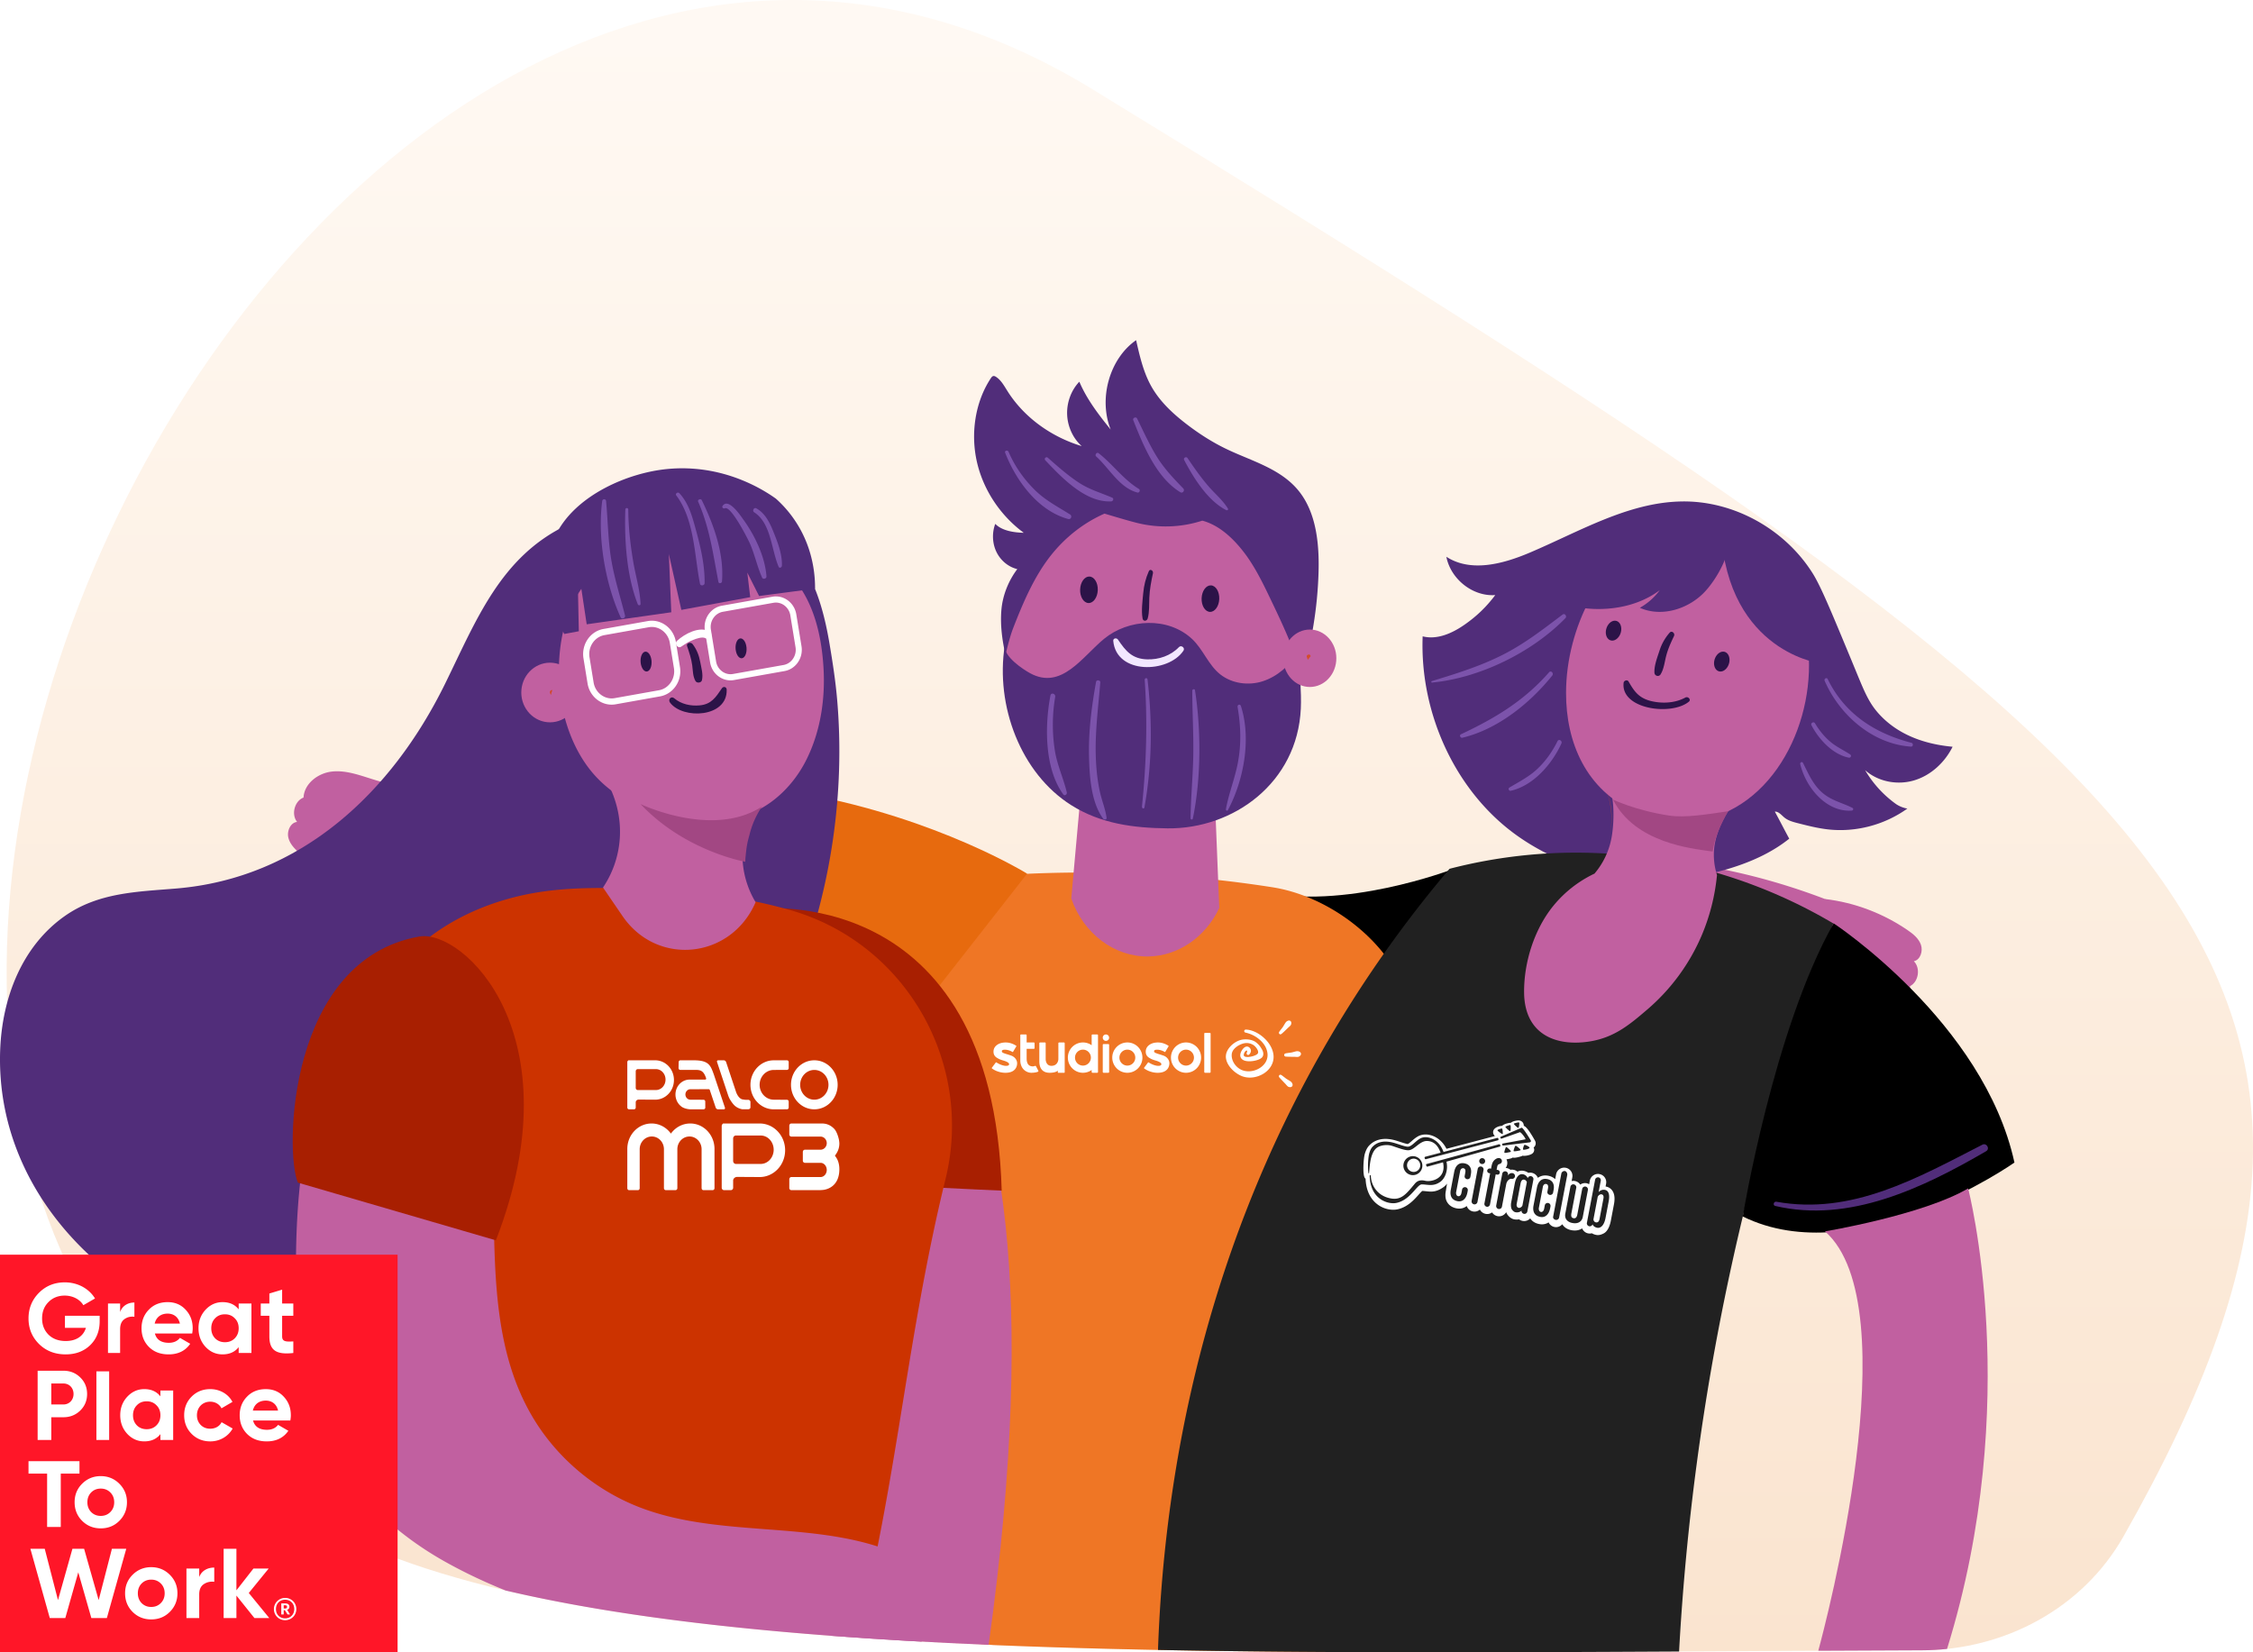 <svg width="510" height="374" fill="none" xmlns="http://www.w3.org/2000/svg"><path d="M86.962 351.639C-108.93 274.404 69.347-88.77 247.36 20.242 495.012 171.901 553.871 218.72 480.696 347.753c-9.24 16.293-26.929 25.729-45.66 25.795-150.936.534-282.24 4.047-348.074-21.909Z" fill="url(#a)"/><path fill-rule="evenodd" clip-rule="evenodd" d="M97.854 179.475a91.472 91.472 0 0 1-13.756-3.172c-2.945-.924-5.962-2.01-9.028-1.652-3.067.358-6.198 2.691-6.36 5.88-2.03.759-2.837 3.809-1.458 5.511-1.48.149-2.329 2.032-1.986 3.528.346 1.494 1.492 2.627 2.633 3.604 5.136 4.399 11.298 7.508 17.821 8.995l12.134-22.694ZM249 239.145s74.191-70.224 164.5-35.505l-10.898 26.616S298.831 232.612 282.168 263L249 239.145Z" fill="#C160A0"/><path fill-rule="evenodd" clip-rule="evenodd" d="M403.499 227.353c4.704.203 9.394.768 14.016 1.694 3.026.606 6.142 1.366 9.152.684 3.012-.681 5.878-3.334 5.699-6.522 1.94-.97 2.418-4.088.866-5.634 1.456-.306 2.1-2.268 1.6-3.719-.503-1.449-1.762-2.454-3.001-3.305-5.573-3.828-12.031-6.266-18.675-7.051l-9.657 23.853Z" fill="#C160A0"/><path fill-rule="evenodd" clip-rule="evenodd" d="M328.749 196.77s-24.983 9.555-43.471 4.904c0 0 5.042 28.061-7.778 44.913 0 0 25.25 10.134 55.032 1.292L351 193.5l-22.251 3.27Z" fill="#000"/><path fill-rule="evenodd" clip-rule="evenodd" d="M287.009 245.752c3.394-6.339 4.989-13.549 6.566-20.476 1.587-6.965 2.602-14.124 1.393-21.221-.146-.858-1.695-.668-1.586.207 1.698 13.61-2.287 28.425-7.348 41.092-.219.547.7.914.975.398Z" fill="#DDA42E"/><path fill-rule="evenodd" clip-rule="evenodd" d="M270.927 246.5s-92.201-36.427-129.517-67.853c0 0-4.693-2.176-.979-5.747 0 0-2.311-5.721 4.216-6.146 0 0-1.34-4.146 4.743-3.724 0 0 94.235 53.317 129.445 46.384 0 0 2.001 25.307-7.908 37.086Z" fill="#C160A0"/><path fill-rule="evenodd" clip-rule="evenodd" d="M317.157 373.992c-32.812-.059-63.779-.454-92.27-1.632-20.37-1.603-40.773-3.591-61.387-6.11 11.091-19.837 24.162-48.558 31.944-88.263a311.191 311.191 0 0 0 5.603-48.795c.601-16.855 12.996-30.39 28.592-31.26a277.993 277.993 0 0 1 58.355 2.894c16.515 2.575 34.225 18.512 31.778 36.337-1.629 11.854-6.953 105.994-2.615 136.829Z" fill="#EF7625"/><path fill-rule="evenodd" clip-rule="evenodd" d="M242.499 203.364c2.744 7.987 9.803 13.256 17.457 13.134 6.733-.106 12.932-4.366 16.043-10.982-.23-6.268-.628-15.209-.858-21.476 0 0-21.622 4.85-30.628-3.04l-2.014 22.364Z" fill="#C160A0"/><path fill-rule="evenodd" clip-rule="evenodd" d="M290.772 133.485c-5.366-14.487-19.552-23.862-33.459-23.474-6.798.191-13.365 2.862-18.532 7.869-6.09 5.898-9.292 14.524-10.643 23.216-1.55 9.972-.446 20.347 5.183 28.537 8.434 12.269 25.125 17.39 38.21 12.574 15.518-5.712 24.386-22.806 21.391-40.615a44.794 44.794 0 0 0-2.15-8.107Z" fill="#C160A0"/><path fill-rule="evenodd" clip-rule="evenodd" d="M294.023 147.485c-2.003 3.084-4.842 5.649-8.215 6.728-3.123 1-6.879.569-9.594-1.575-2.685-2.122-3.883-5.688-6.377-8.011-5.445-5.067-14.358-4.596-19.932-.012-4.91 4.039-9.6 11.619-16.681 7.79-1.678-.91-6.17-3.874-5.772-6.382-2.175 13.727 3.612 29.01 15.021 36.216 6.709 4.237 14.171 5.179 21.826 5.259 14.97.16 29.386-10.355 30.162-27.099.092-1.956.003-3.901-.084-5.854-.096-2.12-.812-4.834-.41-6.935l.056-.125Z" fill="#512D7A"/><path fill-rule="evenodd" clip-rule="evenodd" d="M272.003 135.42c-.063 1.656.782 3.035 1.884 3.079 1.103.044 2.048-1.264 2.109-2.919.063-1.656-.78-3.035-1.883-3.079-1.103-.044-2.047 1.262-2.11 2.919ZM244.504 133.42c-.063 1.656.781 3.035 1.884 3.079 1.103.044 2.047-1.262 2.109-2.919.063-1.657-.781-3.035-1.884-3.079-1.102-.044-2.047 1.262-2.109 2.919ZM259.172 140.5c-.242 0-.473-.16-.534-.516-.313-1.794-.017-3.88.147-5.701.162-1.788.56-3.389 1.264-4.978.094-.214.249-.305.406-.305.305 0 .622.343.529.778-.394 1.854-.737 3.594-.817 5.515-.065 1.54.044 3.221-.366 4.691-.092.328-.367.516-.629.516Z" fill="#2C1348"/><path fill-rule="evenodd" clip-rule="evenodd" d="M266.881 146.466c-1.868 1.961-4.565 2.859-7.196 2.782-3.371-.099-4.833-1.833-6.619-4.48-.292-.433-1.122-.348-1.063.302.703 7.668 12.471 7.337 15.888 2.214.427-.638-.505-1.349-1.01-.818Z" fill="#F2E7FF"/><path fill-rule="evenodd" clip-rule="evenodd" d="M241.001 180a.364.364 0 0 1-.298-.164c-4.27-5.834-4.238-15.491-2.925-22.398.059-.307.26-.438.475-.438.327 0 .681.302.604.759a37.622 37.622 0 0 0-.086 12.046c.521 3.363 1.934 6.286 2.715 9.538.078.328-.206.657-.485.657ZM250.118 185.5a.488.488 0 0 1-.39-.174c-2.778-3.741-3.109-9.7-3.213-14.181-.13-5.631.594-11.271 1.597-16.813.041-.228.239-.332.445-.332.261 0 .533.167.51.456-.429 5.358-1.145 10.708-1.034 16.091.06 2.923.322 5.862.956 8.725.438 1.98 1.234 3.852 1.507 5.856.035.252-.166.372-.378.372ZM258.818 183c-.166 0-.343-.195-.315-.479.974-9.496 1.289-19.046.616-28.601-.019-.269.164-.42.341-.42.14 0 .275.096.301.306 1.127 9.659 1.019 19.386-.7 28.919-.035.193-.136.275-.243.275ZM269.77 185.5c-.136 0-.274-.112-.271-.309.063-4.788.545-9.587.619-14.39.074-4.818-.224-9.614-.231-14.426-.001-.236.174-.375.34-.375.13 0 .253.086.283.275 1.409 9.078 1.373 20.014-.494 29-.033.155-.138.225-.246.225ZM277.757 183.5c-.144 0-.287-.153-.251-.356.642-3.557 2.023-6.906 2.698-10.475.814-4.304.67-8.331-.054-12.623-.056-.336.16-.546.382-.546.148 0 .298.095.368.311 2.405 7.483.617 16.872-2.941 23.55-.051.098-.127.139-.202.139Z" fill="#7C53AB"/><path fill-rule="evenodd" clip-rule="evenodd" d="M294.661 153a90.517 90.517 0 0 0 3.807-23.284c.204-6.547-.482-13.62-4.467-18.575-4.091-5.084-10.628-6.75-16.338-9.486-3.29-1.576-6.398-3.578-9.318-5.845-3.041-2.361-5.939-5.083-7.839-8.562-1.711-3.131-2.531-6.718-3.331-10.248-5.993 4.15-8.563 13.185-5.756 20.233-2.678-3.308-5.405-6.84-7.094-10.832-1.833 1.907-2.864 4.674-2.763 7.416.099 2.74 1.331 5.412 3.298 7.159-6.68-2.012-12.983-6.344-16.855-12.531-.727-1.16-1.423-2.417-2.537-3.14-.188-.12-.402-.227-.617-.185-.255.05-.432.291-.581.518-3.576 5.434-4.608 12.614-3.095 19.07 1.513 6.454 5.457 12.134 10.568 15.889-2.143-.051-4.901-.424-6.451-2.017-.775 2.029-.672 4.426.275 6.368.946 1.944 2.719 3.399 4.711 3.869-1.989 2.621-3.331 5.943-3.604 9.315-.274 3.372.179 6.77.925 10.06.555-2.122 1.013-4.144 1.805-6.175 2.248-5.765 4.715-11.535 8.478-16.297 3.267-4.134 7.467-7.408 12.136-9.46 2.408.703 4.728 1.423 7.154 2.05a26.891 26.891 0 0 0 14.989-.46c3.738.991 6.865 3.871 9.332 7.051 2.468 3.178 4.274 6.877 6.038 10.559 2.67 5.566 5.504 11.526 7.13 17.54Z" fill="#512D7A"/><path fill-rule="evenodd" clip-rule="evenodd" d="M241.957 117.5a.61.61 0 0 1-.169-.024c-6.934-1.909-11.861-8.815-14.259-15.012-.111-.285.119-.464.363-.464.162 0 .33.078.407.258 1.397 3.252 3.449 6.193 6.002 8.699 2.368 2.326 5.151 3.746 7.93 5.497.491.309.256 1.046-.274 1.046ZM251.079 113.5c-5.65-.001-10.868-5.525-14.458-9.311-.282-.299-.017-.689.298-.689.09 0 .186.034.274.109 2.302 2.029 4.608 4.079 7.186 5.743 2.35 1.515 4.889 2.21 7.401 3.307.43.188.166.806-.221.826-.161.011-.32.015-.48.015ZM257.571 111.5a.443.443 0 0 1-.113-.014c-4.064-1.079-6.321-5.46-9.322-8.162-.32-.289-.017-.824.33-.824.074 0 .151.024.222.082 3.222 2.52 5.586 5.927 9.103 8.082.394.24.183.836-.22.836ZM267.458 111.5a.51.51 0 0 1-.264-.077c-5.435-3.314-8.402-10.577-10.663-16.317-.135-.342.184-.606.484-.606a.41.41 0 0 1 .382.23c1.376 2.785 2.652 5.623 4.247 8.286 1.741 2.901 3.884 5.146 6.201 7.539.358.369.036.946-.387.945ZM277.722 115.5a.294.294 0 0 1-.133-.031c-4.24-2.128-7.511-7.472-9.537-11.349-.172-.329.113-.62.411-.62.132 0 .269.06.365.203 1.503 2.214 3.018 4.396 4.794 6.435 1.447 1.659 3.207 3.124 4.342 4.986.11.182-.05.376-.242.376Z" fill="#7C53AB"/><path fill-rule="evenodd" clip-rule="evenodd" d="M302.473 149.623c-.316 3.572-3.248 6.19-6.547 5.847-3.298-.345-5.714-3.521-5.397-7.093.317-3.573 3.249-6.19 6.549-5.847 3.297.345 5.714 3.521 5.395 7.093Z" fill="#C160A0"/><path fill-rule="evenodd" clip-rule="evenodd" d="M296.044 149.35a14.193 14.193 0 0 0-.223-.639c-.117-.312.189-.561.468-.561.141 0 .276.064.343.219l.071.163c-.23.261-.45.531-.659.818Z" fill="#D34D2B"/><path fill-rule="evenodd" clip-rule="evenodd" d="M232.499 197.75s-80.319-49.841-159.992 5.421l7.69 25.993s101.296-21.894 124.48 4.139l27.822-35.553Z" fill="#E76A0E"/><path fill-rule="evenodd" clip-rule="evenodd" d="M78 226.533a93.982 93.982 0 0 0-13.92 3.22c-2.98.931-6.035 2.026-9.135 1.682-3.1-.342-6.259-2.65-6.411-5.823-2.052-.744-2.859-3.779-1.458-5.479-1.496-.141-2.35-2.013-1.996-3.502.353-1.489 1.516-2.622 2.672-3.599A42.901 42.901 0 0 1 65.802 204L78 226.533Z" fill="#F2B192"/><path fill-rule="evenodd" clip-rule="evenodd" d="M169.077 117.728c-12.808-5.434-28.137-4.8-40.611 1.066-15.137 7.118-20.644 21.587-27.725 35.995-12.226 24.876-32.84 43.997-60.857 46.327-8.865.738-17.643.898-25.23 6.238-9.73 6.851-14.2 18.598-14.618 30.403-1.228 34.715 28.826 60.988 60.302 65.804 12.651 1.934 25.947.767 38.294-2.468 36.64-9.603 64.423-40.09 79.519-74.68.843-1.93 1.647-3.879 2.405-5.848 7.578-19.648 10.762-41.115 8.945-62.182-.364-4.229-1.008-8.404-1.711-12.584-1.43-8.521-4-17.532-10.672-23.317a23.21 23.21 0 0 0-3.94-2.753 43.132 43.132 0 0 0-4.101-2.001Z" fill="#512D7A"/><path fill-rule="evenodd" clip-rule="evenodd" d="M145.862 123.118c-4.449 1.405-8.552 3.77-11.868 7.254a25.056 25.056 0 0 0-2.084 2.487c-4.133 5.637-5.459 12.827-5.409 19.715l.001.238a38.82 38.82 0 0 0 1.954 11.685c1.292 3.906 3.228 7.625 5.925 10.714 4.011 4.592 9.568 7.624 15.395 9.321 6.264 1.824 13.2 2.129 19.4-.12 5.905-2.141 10.624-6.92 13.402-12.524 3.186-6.424 4.272-13.759 3.826-20.884-.432-6.904-2.035-14.134-6.438-19.615-5.025-6.253-12.065-9.11-19.849-9.75-4.781-.392-9.665.028-14.255 1.479Z" fill="#C160A0"/><path fill-rule="evenodd" clip-rule="evenodd" d="M147.483 149.577c.111 1.239-.352 2.32-1.032 2.416-.682.095-1.324-.832-1.435-2.071-.111-1.239.352-2.321 1.033-2.415.681-.096 1.324.831 1.434 2.07ZM168.984 146.577c.111 1.239-.351 2.321-1.033 2.416-.681.096-1.323-.831-1.434-2.071-.11-1.239.351-2.321 1.033-2.415.681-.096 1.323.831 1.434 2.07ZM158.108 154.5c-.271 0-.539-.113-.676-.351-.613-1.069-.575-2.351-.735-3.536-.211-1.542-.667-2.884-1.163-4.359-.154-.462.237-.754.644-.754.222 0 .447.086.593.276.964 1.255 1.465 2.586 1.742 4.091.239 1.298.695 2.813.379 4.107-.083.341-.436.526-.784.526ZM151.675 159.039c2.892 3.853 13.024 3.404 12.821-2.937-.02-.653-.75-.802-1.079-.314-1.425 2.101-2.409 3.623-5.018 3.874-2.024.195-4.189-.253-5.798-1.619-.662-.562-1.462.283-.926.996Z" fill="#2C1348"/><path fill-rule="evenodd" clip-rule="evenodd" d="m149.291 156.934-.119-.697-10.035 1.79a3.952 3.952 0 0 1-.688.061c-1.958.001-3.733-1.495-4.076-3.612l-.928-5.699a4.534 4.534 0 0 1-.059-.729c-.002-2.083 1.447-3.936 3.441-4.287l10.036-1.788c.231-.041.461-.06.688-.06 1.958-.003 3.732 1.492 4.076 3.61l.927 5.7c.04.246.059.489.059.731 0 2.081-1.448 3.933-3.441 4.283l.238 1.392c2.698-.486 4.588-2.933 4.59-5.675 0-.318-.027-.64-.079-.962l-.926-5.7c-.456-2.79-2.791-4.79-5.444-4.792-.306 0-.616.027-.928.082l-10.035 1.788c-2.696.487-4.587 2.934-4.588 5.678 0 .317.025.637.077.959l.927 5.701c.458 2.791 2.791 4.789 5.445 4.792.306 0 .615-.027.926-.082l10.035-1.789-.119-.695ZM177.486 151.208l-.117-.687-11.452 2.036c-.187.034-.37.049-.553.049-1.567.003-2.993-1.195-3.269-2.891l-1.177-7.218a3.663 3.663 0 0 1-.047-.586c-.001-1.67 1.164-3.153 2.76-3.432l11.453-2.036c.185-.034.369-.049.551-.049 1.568-.003 2.994 1.195 3.268 2.891l1.178 7.218c.033.197.048.393.048.586.001 1.67-1.164 3.153-2.76 3.432l.235 1.373c2.292-.413 3.894-2.484 3.896-4.805 0-.269-.022-.541-.066-.813l-1.178-7.218c-.387-2.363-2.366-4.057-4.621-4.058-.26 0-.523.022-.788.07l-11.452 2.036c-2.291.413-3.895 2.484-3.895 4.805 0 .269.02.541.066.813l1.177 7.219c.387 2.362 2.367 4.054 4.621 4.057.261 0 .524-.022.789-.07l11.451-2.036-.118-.686Z" fill="#fff"/><path fill-rule="evenodd" clip-rule="evenodd" d="M154.179 146.38c.878-.593 1.713-1.165 2.703-1.535.756-.283 2.078-.796 2.845-.375.963.526 1.813-1.03.848-1.559-2.253-1.236-5.621.56-7.337 2.159-.666.622.199 1.811.941 1.31Z" fill="#fff"/><path fill-rule="evenodd" clip-rule="evenodd" d="M126.253 120.229a16.985 16.985 0 0 0-1.797 4.75c-1.298 6.107.296 13.164 3.279 18.521l3.29-.615-.324-15.544 2.107 13.972 19.145-2.724-.547-13.167 2.828 12.63 15.589-2.881-.66-5.555 2.666 5.294 12.671-1.674c.014-2.707-.331-8.091-3.477-13.671a26.332 26.332 0 0 0-5.386-6.693c-2.477-1.771-11.774-7.967-24.654-6.703-8.669.848-20.044 5.645-24.73 14.06Z" fill="#512D7A"/><path fill-rule="evenodd" clip-rule="evenodd" d="M140.901 140a.44.44 0 0 1-.413-.273c-3.475-7.622-5.258-17.985-4.17-26.309a.454.454 0 0 1 .45-.418c.202 0 .4.138.428.418.434 4.591.433 9.115 1.245 13.686.738 4.152 2.011 8.13 3.043 12.208.097.378-.256.688-.583.688ZM144.711 137a.361.361 0 0 1-.336-.222c-2.539-6.401-3.065-14.622-2.822-21.453.007-.217.173-.325.339-.325.164 0 .326.108.327.325.029 4.015.47 7.982 1.146 11.939.534 3.127 1.506 6.256 1.634 9.429.008.208-.133.307-.288.307ZM158.925 132.5c-.215 0-.417-.111-.468-.359-1.281-6.374-1.233-14.521-5.384-20.013-.22-.292.098-.628.41-.628.103 0 .204.036.286.122 2.159 2.306 2.944 5.364 3.75 8.287 1.075 3.898 2.045 8.052 1.978 12.099-.005.309-.297.492-.572.492ZM162.972 132c-.159 0-.308-.085-.346-.284-1.217-6.302-1.965-12.2-4.595-18.175-.131-.301.18-.541.468-.541.146 0 .284.061.356.208 2.745 5.614 5.078 12.126 4.577 18.405-.017.236-.248.387-.46.387ZM172.93 131a.432.432 0 0 1-.414-.254c-1.146-2.55-1.675-5.312-2.835-7.873-.459-1.017-3.942-7.864-5.413-7.864a.407.407 0 0 0-.173.037.424.424 0 0 1-.174.036c-.281 0-.547-.27-.358-.554.246-.374.543-.528.869-.528 1.42 0 3.372 2.965 3.876 3.663 2.56 3.536 4.916 8.471 5.191 12.824.02.305-.285.513-.569.513ZM176.555 128.5c-.121 0-.237-.066-.305-.225-1.691-4.005-1.705-9.841-5.521-12.309-.449-.29-.173-.966.25-.966.07 0 .144.018.219.06 1.902 1.054 2.929 2.987 3.794 5.107.968 2.374 2.113 5.227 1.999 7.882-.011.257-.23.451-.436.451Z" fill="#7C53AB"/><path fill-rule="evenodd" clip-rule="evenodd" d="M130.97 157.397c-.344 3.711-3.519 6.428-7.093 6.072-3.573-.358-6.19-3.657-5.847-7.366.346-3.711 3.521-6.429 7.094-6.071 3.573.357 6.19 3.655 5.846 7.365Z" fill="#C160A0"/><path fill-rule="evenodd" clip-rule="evenodd" d="M124.726 157.307a6.95 6.95 0 0 1-.204-.392c-.168-.349.108-.721.423-.721a.41.41 0 0 1 .085.009c-.117.36-.22.727-.304 1.104Z" fill="#D1482B"/><path fill-rule="evenodd" clip-rule="evenodd" d="M223.794 372.314c-12.407-.523-24.34-1.196-35.747-2.057 4.035-18.018 30.851-143.642-1.547-161.257 0 0 60.222-1.081 37.294 163.314Z" fill="#C160A0"/><path fill-rule="evenodd" clip-rule="evenodd" d="M170.999 205.75s53.75-7 55.75 63.75c0 0-33.636-1.451-39.193-2.313 0 0 18.357-54.677-16.557-61.437Z" fill="#A81F01"/><path fill-rule="evenodd" clip-rule="evenodd" d="M88.53 220.901c6.993-9.503 17.57-15.398 28.95-18.078 9.929-2.338 20.076-1.898 30.193-1.524 10.643.394 21.031 1.85 30.919 4.615 26.311 7.354 41.912 34.499 35.451 60.918-8.613 35.222-10.678 65.695-19.293 100.918-19.313-1.115-55.733-.857-87.049-17.958a185.585 185.585 0 0 1-30.538-20.898c-3.735-13.479-8.173-36.445-3.937-64.243 2.323-15.248 6.371-31.614 15.305-43.75Z" fill="#C30"/><path fill-rule="evenodd" clip-rule="evenodd" d="M140.203 190.825a22.655 22.655 0 0 1-3.704 10.064l4.415 6.459c7.844 11.475 24.589 9.731 30.13-3.139-.9-1.478-3.287-5.828-2.94-11.808a20.397 20.397 0 0 1 3.395-10.128L137.938 178c.895 1.802 2.976 6.579 2.265 12.825Z" fill="#C160A0"/><path fill-rule="evenodd" clip-rule="evenodd" d="M172.249 182.751s.002 0 .002-.002c0 0 0 .002-.002.002Z" fill="#E46D46"/><path fill-rule="evenodd" clip-rule="evenodd" d="M168.724 195.067c-.191-.03-13.755-2.454-23.724-13.067 0 0 7.601 3.657 15.985 3.657 3.898 0 7.964-.791 11.515-3.107a19.759 19.759 0 0 0-2.881 6.563c-.543 1.897-.647 2.766-.88 5.109l-.057 1.278.042-.433Z" fill="#A24783"/><path fill-rule="evenodd" clip-rule="evenodd" d="M208.57 371.582c-36.412-1.985-68.269-5.494-94.105-11.565a122.683 122.683 0 0 1-6.849-2.988 115.096 115.096 0 0 1-6.667-3.426c-10.135-5.633-19.364-13.755-25.45-23.884-6.524-10.863-8.125-23.829-8.412-36.343-.038-1.652-.06-3.304-.076-4.956-.2-19.318 2.175-41.432 12.209-58.199 3.09-5.162 8.926-13.541 15.926-10.618 4.08 1.704 7.11 5.547 9.065 9.336 7.03 13.637 7.278 29.255 7.526 44.837.259 16.301.518 32.563 8.538 46.482 5.438 9.433 14.256 16.961 24.517 20.924 8.998 3.476 18.753 4.218 28.484 4.958 10.864.826 21.698 1.65 31.418 6.274 1.585.754 3.21 1.688 4.02 3.224.812 1.535.384 3.798-1.258 4.39 4.821 1.851 1.728 5.301-.616 6.544 1.296-.687 2.578.482 2.944 1.747.365 1.263-.29 2.431-1.214 3.263Z" fill="#C160A0"/><path fill-rule="evenodd" clip-rule="evenodd" d="M419.234 149.764c-4.726-11.394-7.073-17.103-8.977-20.099-6.381-10.048-17.963-16.366-29.63-16.16-12.118.212-23.102 6.813-34.306 11.57-6.072 2.579-13.355 4.549-18.917.951 1.003 5.106 6.018 9.034 11.069 8.671-2.05 2.718-4.215 4.8-6.986 6.725-2.786 1.935-6.187 3.449-9.448 2.615-.681 17.53 7.533 35.4 21.624 45.283 14.09 9.883 32.722 12.225 48.972 6.903 4.424-1.449 8.722-3.453 12.387-6.386-1.048-1.909-2.218-4.225-3.266-6.133.874-.037 1.5.806 2.187 1.363.869.703 1.979.994 3.053 1.266 2.203.561 4.416 1.123 6.67 1.387 6.317.741 12.876-.962 18.093-4.699-.895-.145-1.894-.54-2.637-1.074a25.03 25.03 0 0 1-6.928-7.618c2.973 2.635 7.3 3.434 11.074 2.318 3.772-1.115 6.944-4.025 8.732-7.619-4.682-.43-11.546-1.903-16.523-7.27-2.64-2.849-3.549-5.502-6.243-11.994Z" fill="#512D7A"/><path fill-rule="evenodd" clip-rule="evenodd" d="M390.044 184.142c-6.378 2.661-13.576 2.402-19.868-.382-11.118-4.913-15.711-15.69-15.677-26.954.002-3.735.52-7.527 1.48-11.174.925-3.53 2.256-6.924 3.938-10.008 3.425-6.283 9.042-12.97 15.906-15.165 8.066-2.583 17.614.253 23.721 6.084 3.671 3.507 6.54 7.897 8.187 12.773 5.392 15.979-1.841 38.204-17.687 44.826Z" fill="#C160A0"/><path fill-rule="evenodd" clip-rule="evenodd" d="M388.097 149.387c-.316 1.226.169 2.383 1.083 2.583.912.2 1.909-.631 2.224-1.858.315-1.226-.168-2.383-1.083-2.582-.912-.201-1.908.632-2.224 1.857ZM363.597 142.387c-.316 1.227.169 2.382 1.083 2.583.912.201 1.909-.631 2.224-1.856.315-1.228-.168-2.383-1.083-2.584-.912-.201-1.908.63-2.224 1.857ZM375.273 153a.763.763 0 0 1-.767-.724c-.084-1.612.646-3.454 1.143-4.991a11.32 11.32 0 0 1 2.299-4.078.547.547 0 0 1 .415-.207c.413 0 .787.52.576.963-.737 1.545-1.4 2.995-1.815 4.66-.334 1.337-.493 2.845-1.231 4.024a.718.718 0 0 1-.62.353ZM381.482 157.9c-2.223 1.215-5.045 1.398-7.568.825-2.959-.673-3.993-2.259-5.264-4.462-.292-.509-1.06-.202-1.117.264-.726 6.004 10.78 7.567 14.769 4.3.556-.455-.166-1.285-.82-.927Z" fill="#2C1348"/><path fill-rule="evenodd" clip-rule="evenodd" d="M375.535 117.852c-5.55 1.941-10.035 6.045-14.954 9.282a53.418 53.418 0 0 1-15.081 6.846c4.859 2.068 9.994 3.647 15.264 3.849 5.27.203 10.706-1.062 14.939-4.235a14.143 14.143 0 0 1-4.497 3.98c4.781 2.129 10.67.403 14.387-3.301 2.942-2.933 7.217-10.174 5.522-14.596-1.842-4.802-12.049-3.061-15.58-1.825Z" fill="#512D7A"/><path fill-rule="evenodd" clip-rule="evenodd" d="M389.501 117.5s23.839 5.24 21.887 32.5c0 0-21.686-3.163-21.887-32.5Z" fill="#512D7A"/><path fill-rule="evenodd" clip-rule="evenodd" d="M324.146 154.5c-.182 0-.196-.282-.027-.334 5.526-1.682 10.944-3.361 16.121-5.988 4.919-2.499 9.113-5.775 13.493-9.083a.433.433 0 0 1 .264-.095c.387 0 .69.58.366.913-7.572 7.769-19.401 13.554-30.199 14.586l-.018.001ZM330.938 167c-.387 0-.638-.606-.227-.798 7.638-3.592 14.205-7.485 19.948-14.033a.447.447 0 0 1 .337-.169c.368 0 .692.525.375.915-5.158 6.403-12.419 12.174-20.345 14.073a.339.339 0 0 1-.088.012ZM341.899 179c-.372 0-.57-.521-.209-.74 2.218-1.336 4.414-2.421 6.332-4.234 1.894-1.789 3.382-3.922 4.542-6.26.093-.188.241-.266.39-.266.334 0 .679.379.493.79-2.108 4.635-6.334 9.543-11.455 10.7a.427.427 0 0 1-.093.01ZM418.573 183.5c-5.21 0-9.695-5.028-11.059-10.513-.07-.281.138-.487.342-.487.106 0 .211.056.277.186 1.392 2.765 2.475 5.343 4.898 7.162 1.97 1.481 4.217 1.957 6.328 3.033.275.14.105.575-.139.594a7.806 7.806 0 0 1-.647.025ZM432.602 169l-.033-.002c-8.755-.591-16.205-7.236-19.533-14.898-.136-.312.134-.6.389-.6.117 0 .229.06.299.205 3.838 7.87 10.597 12.243 18.963 14.438.465.122.39.857-.085.857ZM418.583 171.5a.61.61 0 0 1-.109-.011c-3.719-.757-6.862-4.291-8.422-7.335-.176-.342.132-.654.436-.654.137 0 .274.063.365.216.909 1.53 2.022 2.934 3.404 4.123 1.396 1.201 3.017 1.922 4.545 2.925.364.237.19.736-.219.736Z" fill="#7C53AB"/><path fill-rule="evenodd" clip-rule="evenodd" d="M380.083 373.821c-41.768.222-81.448.36-117.954-.357 1.199-34.223 8.331-86.507 38.981-138.736a270.972 270.972 0 0 1 27.006-38.074c9.324-2.417 24.39-5.07 42.713-2.776 20.312 2.541 35.518 10.023 44.172 15.144a547.63 547.63 0 0 0-23.579 79.931 550.335 550.335 0 0 0-11.339 84.868Z" fill="#212121"/><path fill-rule="evenodd" clip-rule="evenodd" d="M364.694 179.502c.526 1.455.819 5.69.166 9.745a17.385 17.385 0 0 1-3.928 8.499 26.798 26.798 0 0 0-9.34 7.325c-4.288 5.289-6.67 12.801-6.588 19.67.026 2.301.498 4.649 1.712 6.584 2.86 4.56 8.649 5.199 13.427 4.36 5.394-.947 8.791-3.78 12.837-7.26a45.683 45.683 0 0 0 12.158-16.54 46.311 46.311 0 0 0 3.529-13.826 15.091 15.091 0 0 1-.651-5.909c.355-3.947 2.62-7.824 3.486-8.958-3.084.093-6.727-.339-27.258-4.192l.45.502Z" fill="#C160A0"/><path fill-rule="evenodd" clip-rule="evenodd" d="M415.073 209s33.994 22.373 40.926 54.147c0 0-35.565 25.016-61.5 12.199 0 0 6.999-42.379 20.574-66.346Z" fill="#000"/><path fill-rule="evenodd" clip-rule="evenodd" d="M401.85 272.967c16.762 3.943 33.474-4.092 47.736-12.387.942-.548.111-1.969-.845-1.479-14.728 7.551-29.536 15.996-46.634 12.91-.604-.108-.873.811-.257.956Z" fill="#512D7A"/><path fill-rule="evenodd" clip-rule="evenodd" d="M440.738 373.237c-1.885.2-3.789.305-5.703.311-7.869.028-15.685.064-23.441.104 1.535-5.637 20.771-78.003 1.521-94.929 0 0 22.146-3.698 32.4-9.723 0 0 12.625 48.266-4.777 104.237Z" fill="#C160A0"/><path fill-rule="evenodd" clip-rule="evenodd" d="M364.497 188.5c.447-2.472.48-5.726-.812-9.5v.001a17.512 17.512 0 0 1 .812 9.499Z" fill="#C53F34"/><path d="m67.435 267.693 44.815 13.057c18.131-46.727-7.495-70.48-17.31-68.765-29.702 5.193-30.545 48.607-27.505 55.708Z" fill="#A81F01"/><g clip-path="url(#b)" fill-rule="evenodd" clip-rule="evenodd" fill="#fff"><path d="M247.114 242.192a3.388 3.388 0 0 1-1.974.632c-1.885 0-3.411-1.536-3.411-3.432a3.42 3.42 0 0 1 3.411-3.431 3.38 3.38 0 0 1 1.974.632v-2.258c0-.101.079-.18.18-.18h1.077c.107 0 .179.079.179.18v8.308a.179.179 0 0 1-.179.181h-1.077a.179.179 0 0 1-.18-.181v-.451Zm-13.103-6.231c.101 0 .18.072.18.18v1.084c0 .101-.072.18-.18.18h-1.615v2.168c0 1.073.37 1.806 1.436 1.806.143 0 .448-.109.448-.109.09-.036.198.011.245.102l.516.982a.167.167 0 0 1-.078.231c-.302.123-.783.239-1.526.239-.7 0-1.422-.369-1.856-.903-.467-.571-.621-1.319-.621-1.821v-5.779c0-.094.072-.174.179-.174l1.077.008c.101 0 .18.072.18.18v1.626h1.615Zm11.129 5.237c.991 0 1.795-.809 1.795-1.806s-.804-1.806-1.795-1.806c-.991 0-1.795.809-1.795 1.806s.804 1.806 1.795 1.806Zm10.052 1.626c1.884 0 3.41-1.536 3.41-3.432s-1.526-3.431-3.41-3.431a3.42 3.42 0 0 0-3.411 3.431c0 1.896 1.526 3.432 3.411 3.432Zm0-1.626c.99 0 1.795-.809 1.795-1.806s-.805-1.806-1.795-1.806c-.991 0-1.795.809-1.795 1.806s.804 1.806 1.795 1.806Zm-17.196.051c-1.005 0-1.278-.921-1.292-1.481v-3.627a.174.174 0 0 0-.18-.18h-1.077c-.1 0-.179.079-.179.18v4.024c0 .553 0 2.659 2.333 2.659 1.465 0 1.852-.492 1.852-.492v.39c0 .058.047.102.108.102h1.35a.1.1 0 0 0 .1-.098v-6.585a.175.175 0 0 0-.179-.18h-1.077a.18.18 0 0 0-.179.18s.01 3.424 0 3.63c-.036.549-.374 1.481-1.58 1.481v-.003Zm13.067-4.747c0-.101-.072-.18-.172-.18h-1.084a.183.183 0 0 0-.18.18v6.141c0 .101.083.181.18.181h1.084a.183.183 0 0 0 .179-.181v-6.141h-.007Zm-1.228-1.112a.683.683 0 0 0 .51.209c.201 0 .37-.072.51-.209a.689.689 0 0 0 .208-.513.714.714 0 0 0-.718-.722.704.704 0 0 0-.51.209.69.69 0 0 0-.208.513c0 .202.072.372.208.513Zm-19.593 5.266c0-.657-.488-1.445-1.386-1.733-.187-.062-.495-.17-.933-.304-.438-.13-.754-.246-.941-.347-.19-.097-.513-.672.492-.672.574 0 1.149.181 1.705.506.05.036.115.018.144-.036l.729-1.217c.035-.062.017-.127-.029-.156l-.018-.01c-.779-.481-1.562-.723-2.344-.723-.815 0-1.479.195-1.996.578-.517.39-.772.892-.772 1.506s.266 1.077.79 1.391c.251.155.484.275.689.361.201.08.492.181.876.289.38.119.671.246.876.376.201.134.301.246.301.433 0 .488-1.281.593-2.886-.426-.036-.025-.1-.018-.129.022l-.887 1.192c-.036.054-.029.119.014.152.431.317.905.556 1.429.722a5.22 5.22 0 0 0 1.616.267c2.358 0 2.663-1.517 2.663-2.167l-.003-.004ZM272.603 233.974c0-.101.071-.181.179-.181h1.077c.101 0 .18.08.18.181v8.669a.175.175 0 0 1-.18.181h-1.077c-.1 0-.179-.08-.179-.181v-8.669Zm-7.898 6.682c0-.661-.488-1.445-1.386-1.733-.187-.062-.495-.174-.933-.304a6.573 6.573 0 0 1-.941-.347c-.19-.097-.513-.675.492-.672.574 0 1.149.181 1.705.506.05.036.115.015.144-.036l.729-1.221c.035-.058.018-.123-.029-.152l-.018-.01c-.779-.481-1.562-.723-2.344-.723-.815 0-1.479.195-1.996.578-.517.39-.772.892-.772 1.506s.266 1.077.79 1.391c.251.155.484.275.689.361.201.08.492.181.876.289.38.119.671.246.876.376.201.134.301.246.301.433 0 .488-1.281.593-2.886-.426-.036-.025-.1-.018-.129.022l-.887 1.192c-.036.054-.029.119.014.152.431.317.905.556 1.429.722a5.22 5.22 0 0 0 1.616.267c2.358 0 2.663-1.517 2.663-2.167l-.003-.004Zm3.769 2.168c1.885 0 3.411-1.536 3.411-3.432a3.42 3.42 0 0 0-3.411-3.431c-1.884 0-3.41 1.535-3.41 3.431 0 1.896 1.526 3.432 3.41 3.432Zm0-1.626c.991 0 1.795-.809 1.795-1.806s-.804-1.806-1.795-1.806c-.991 0-1.795.809-1.795 1.806s.804 1.806 1.795 1.806ZM286.018 234.841c1.357 1.192 2.19 2.709 2.272 4.168.083 1.553-.718 2.998-2.168 3.945-1.673 1.083-3.787 1.271-5.385.458-1.917-.957-3.403-2.853-3.231-4.504.133-1.488 1.652-3.005 3.267-3.489 1.21-.34 2.775-.123 3.572.534.801.651.969 1.026 1.185 1.358.466.712.574 1.384.262 1.89-.251.415-.969.733-1.824.903-.897.18-1.78.155-2.358-.073-.672-.27-.97-.82-.819-1.502.144-.658.689-1.445 1.239-1.608.301-.09.592-.007.825.224.216.217.323.459.313.73a1.102 1.102 0 0 1-.209.589c-.071.108-.143.18-.204.242a.34.34 0 0 1-.431.018.343.343 0 0 1-.101-.416c.072-.166.119-.415.083-.451-.072-.065-.115-.08-.169-.065-.208.061-.495.469-.567.805-.072.307.007.47.251.568.747.296 2.607-.217 2.89-.698a.589.589 0 0 0 .09-.325c0-.469-.467-1.13-.976-1.535-.765-.506-1.566-.639-2.449-.397-1.346.408-2.459 1.372-2.549 2.384-.143 1.358.736 2.839 2.083 3.511 1.242.632 2.979.48 4.307-.387 1.099-.711 1.713-1.759 1.713-2.897v-.159c-.072-1.278-.718-2.362-1.695-3.25a7.223 7.223 0 0 0-3.313-1.684.349.349 0 0 1-.273-.35.342.342 0 0 1 .338-.325c1.245 0 2.785.686 4.031 1.781v.007Zm8.454 3.54c.09.267-.036.541-.388.758-.179.109-.394.119-.879.083l-.158-.007h-.273l-1.138-.022-.452-.021a.72.72 0 0 1-.269-.044.33.33 0 0 1-.216-.325.33.33 0 0 1 .205-.325.963.963 0 0 1 .287-.079l.495-.073c.27-.028.406-.05.532-.072.072-.007.143-.021.215-.036.115-.025.201-.05.409-.108.306-.087.453-.123.639-.156.417-.061.862.094.984.434l.007-.007Zm-3.92-4.768-.345.314a.868.868 0 0 1-.226.159.319.319 0 0 1-.377-.065.32.32 0 0 1-.072-.372c.026-.08.058-.127.155-.264l.301-.397c.18-.217.252-.325.331-.426.107-.145.186-.271.348-.553l.108-.181c.089-.144.165-.267.244-.375.251-.34.682-.553.998-.405.251.123.351.397.251.795-.054.206-.205.368-.574.686l-.115.101-.201.195-.826.795v-.007Zm1.598 11.172c.341.253.549.686.402 1.001-.115.252-.395.354-.79.252-.208-.057-.37-.209-.682-.578l-.101-.119-.197-.202-.79-.831-.305-.332a.842.842 0 0 1-.162-.228.33.33 0 0 1 .072-.379.312.312 0 0 1 .37-.072c.072.025.126.058.262.155l.395.304.431.332c.107.087.233.162.42.274l.118.073c.276.159.406.238.557.35Z"/></g><g filter="url(#c)"><path fill-rule="evenodd" clip-rule="evenodd" d="M327.294 269.101c-.191 1.001-.13 1.855.284 2.562.443.754 1.166 1.23 2.144 1.416.617.118 1.199.057 1.729-.181.203-.094.394-.213.569-.352a1.848 1.848 0 0 0 2.977.808 1.852 1.852 0 0 0 2.029.968c.264-.056.512-.169.728-.331a1.86 1.86 0 0 0 3.197-.05c.101.299.263.573.477.805.205.223.632.685 1.323.817.37.071.75.073 1.121.004a1.861 1.861 0 0 0 2.516-.219c.448.679 1.138 1.115 2.059 1.29.617.118 1.198.057 1.73-.182a2.7 2.7 0 0 0 .373-.204 1.845 1.845 0 0 0 3.09.423c.32.515.925 1.127 2.062 1.343.961.183 1.79.033 2.439-.405a1.86 1.86 0 0 0 2.2 1.106c.311.186.653.314 1.009.377.56.107 1.086-.051 1.641-.328.991-.496 1.451-1.864 1.639-2.851l.711-3.738c.192-1.01.174-1.823-.054-2.484-.292-.84-.916-1.39-1.756-1.55l-.084-.016.119-.622a1.87 1.87 0 0 0-1.487-2.182 1.876 1.876 0 0 0-2.197 1.481l-.156.818a1.815 1.815 0 0 0-2.008.078 1.864 1.864 0 0 0-1.96-.796l.162-.853a1.866 1.866 0 0 0-1.491-2.157 1.868 1.868 0 0 0-2.179 1.459l-.212 1.115c-.413-.39-.946-.652-1.597-.776-1.07-.204-1.833.12-2.322.479a1.86 1.86 0 0 0-2.147-1.126 2.687 2.687 0 0 0-1.081-.457 2.208 2.208 0 0 0-1.399.185 1.843 1.843 0 0 0-.857-.417 2.127 2.127 0 0 0-.738-.013 1.874 1.874 0 0 0-.837-.386 1.65 1.65 0 0 0-.243-.022c.175-.226.295-.49.35-.771a1.876 1.876 0 0 0-.16-1.184c.29-.04.577-.097.86-.169l.059-.014a1.29 1.29 0 0 0 .491-.22c.028.006.054.016.08.021.147.028.538.099 1.813-.288.12-.034.235-.088.339-.159.02.004.039.013.059.017.502.096 1.743-.118 2.211-.542a1.051 1.051 0 0 0 .234-1.317c.151-.112.272-.258.354-.427.104-.214.234-.653-.066-1.182-1.519-2.688-2.148-3.179-2.506-3.304-.002-.754-.518-1.12-.962-1.204a1.346 1.346 0 0 0-.283-.023c-.013 0-1.129.057-1.712.553l-.018-.003-.079-.003c-.107-.003-1.295.148-1.858.688-.559 0-1.749.336-1.99 1.118a1.091 1.091 0 0 0 .121.904c.068.104.147.201.235.288l-10.958 2.884c-.752-1.505-1.966-2.592-3.445-3.046a4.59 4.59 0 0 0-.479-.119c-.937-.178-1.857-.041-2.587.381-.529.3-.972.688-1.361 1.029-.305.267-.68.596-.893.668a1.493 1.493 0 0 1-.176-.026c-.382-.072-.955-.26-1.506-.441-.5-.164-1.016-.334-1.469-.445a8.476 8.476 0 0 0-.487-.106c-2.02-.384-3.732.038-4.938 1.207-.654.609-.948 1.387-1.155 2.086-.308 1.11-.499 4.583-.012 5.366.055.086.122.164.198.232.171 4.385 2.778 6.446 5.193 6.906.697.132 1.381.137 1.98.015 2.29-.47 3.795-2.158 4.792-3.274.289-.324.675-.758.873-.896.245.009.495.034.756.06 1.09.109 2.262.328 3.988-.881.328-.233.616-.518.853-.842l-.262 1.627Z" fill="#fff"/></g><path fill-rule="evenodd" clip-rule="evenodd" d="M346.495 258.101c-.149-.263-1.792-2.97-2.048-2.842-.212.106-4.606 1.983-4.758 2.06-.138.07-.012.508.248.403.246-.098 3.721-1.291 4.067-1.44.288-.123 1.471 1.541 1.305 1.596-.165.054-5.048.945-5.143.96-.207.034-.128.478.09.458.141-.012 5.958-.713 5.958-.713.248-.039.429-.22.281-.482Zm-1.716 2.101c.102.156 1.42-.142 1.459-.39.039-.249-1.019-.738-1.148-.672-.13.065-.413.905-.31 1.062h-.001Zm-17.352 2.74 12.108-3.413c.192-.055.032-.574-.144-.535l-16.503 4.497c-.199.049.04.627.193.587.154-.04 3.568-.989 3.568-.989.833 3.747-2.683 4.493-3.996 4.188-.956-.224-1.74-.127-2.391.659-2 2.412-3.09 3.774-5.488 3.318-3.086-.587-4.4-3.066-4.463-5.085-.007-.198-.263-.237-.258-.033.117 5.391 4.205 6.522 6.028 6.148 3.218-.66 4.673-4.208 5.773-4.195 1.401.015 2.641.544 4.23-.618 1.041-.76 1.779-2.642 1.343-4.529Zm16.769-2.717c-.029-.111-.966-.924-1.125-.878-.16.047-.484 1.051-.441 1.191.044.139 1.046-.023 1.495-.159.077-.021.096-.081.071-.154Zm-.279-5.964c0-.088.011-.205-.175-.201-.185.004-.981.181-1.054.296-.073.115.915 1.011 1.013.953.099-.057.215-.59.216-1.048Zm-3.915 1.185c-.087-.039-.986.224-1.035.38-.043.139 1.09.942 1.177.896.087-.046-.001-1.213-.142-1.276Zm1.937.4c.03-.156.096-1.182-.078-1.187-.175-.004-1.024.271-1.09.386-.065.115.818.886.942.952.135.067.194.003.226-.151Zm-30.091 3.839c.867-.518 2.174-.614 3.072-.371.897.242 3.056 1.16 4.034 1.039 1.309-.161 2.462-2.141 4.101-2.089 2.028.063 2.737 1.828 3.047 2.653l-3.517.929c-.232.067-.053.611.162.547.475-.142 16.163-4.221 16.362-4.293.198-.073.069-.586-.14-.54l-12.2 3.182c-.301-.816-1.134-2.587-3.091-3.189-.725-.222-1.566-.217-2.238.171-1.013.576-1.758 1.641-2.584 1.82-.611.132-2.411-.638-3.59-.928-1.63-.4-3.259-.312-4.461.851-.46.428-.685 1.011-.86 1.601-.366 1.319-.326 4.593-.094 4.563.232-.031-.064-4.722 1.997-5.946Zm30.106.82c-.04-.079-.94-1.012-1.059-.845-.118.167-.468 1.179-.325 1.272.142.093 1.065-.121 1.284-.172.219-.051.145-.171.1-.255Zm-23.426 2.983a1.497 1.497 0 0 1 1.17-1.193 1.502 1.502 0 1 1 .026 2.949 1.491 1.491 0 0 1-.962-.63 1.498 1.498 0 0 1-.234-1.126Zm-.637-.574a2.143 2.143 0 0 0 .334 2.363 2.148 2.148 0 1 0-.334-2.363Zm16.606 1.681-1.369 7.203a.68.68 0 0 0 .096.512.69.69 0 0 0 .188.189.687.687 0 0 0 .512.097.674.674 0 0 0 .522-.547l1.37-7.203a.662.662 0 0 0-.097-.513.673.673 0 0 0-1.127.013.68.68 0 0 0-.095.249Zm4.998.864a.549.549 0 0 0-.431-.632l-.283-.054.116-.608c.056-.294.144-.603.505-.678.243-.051.513-.255.568-.545a.685.685 0 0 0-.539-.799c-.609-.116-1.16.411-1.377.703-.211.286-.351.712-.456 1.266l-.08.421-.199-.038c-.294-.056-.606.141-.662.435a.525.525 0 0 0 .435.614l.225.043-1.296 6.816a.645.645 0 0 0 .523.741c.349.067.658-.163.736-.507l1.296-6.817s.251.042.314.054c.365.069.557-.163.605-.415Zm11.998 2.24c-.254-.435-.675-.703-1.276-.817-.59-.112-1.094-.006-1.496.334-.402.34-.679.887-.819 1.625l-.767 4.032c-.134.704-.069 1.287.192 1.732.261.445.718.725 1.346.845.369.07.706.037 1.005-.097.3-.134.567-.37.781-.702.219-.337.361-.755.452-1.233l.07-.368s-.005-.001-.004-.003a.656.656 0 0 0-.523-.749.658.658 0 0 0-.761.504l-.136.712c-.049.258-.119.467-.252.614-.185.204-.376.217-.506.193a.551.551 0 0 1-.4-.347 1.063 1.063 0 0 1-.047-.618l.906-4.76c.038-.199.253-.694.755-.599.251.048.536.26.399.984l-.139.774c-.063.328.188.645.525.709a.655.655 0 0 0 .767-.514l.106-.557c.138-.688.076-1.259-.178-1.693v-.001Zm-18.728-3.561c-.254-.435-.673-.703-1.274-.817-.59-.112-1.097-.006-1.498.334-.401.339-.679.887-.819 1.625l-.767 4.031c-.134.705-.069 1.287.192 1.733.262.445.72.725 1.349.845.369.07.705.037 1.006-.097.3-.133.564-.368.778-.7.219-.338.362-.756.453-1.233l.07-.369s-.004 0-.003-.003a.651.651 0 0 0-.52-.764.656.656 0 0 0-.764.52l-.135.712c-.049.258-.119.467-.252.613-.184.205-.376.218-.506.193a.55.55 0 0 1-.402-.346 1.067 1.067 0 0 1-.047-.619l.906-4.761c.037-.199.254-.693.755-.598.251.048.54.26.403.984l-.14.773c-.062.329.189.646.526.71a.658.658 0 0 0 .767-.514l.106-.557c.132-.69.07-1.26-.184-1.694v-.001Zm31.373 5.952c-.15-.431-.438-.682-.851-.76-.863-.164-1.417.509-1.417.509l.487-2.562a.64.64 0 0 0-.094-.498.647.647 0 0 0-.681-.278.644.644 0 0 0-.415.291.638.638 0 0 0-.092.241s-1.868 9.808-1.866 9.814a.678.678 0 0 0 .538.715c.156.03.317.002.454-.078a.652.652 0 0 0 .293-.356c.056.144.28.629 1.084.782.279.053.535-.021.781-.171.245-.151.463-.404.647-.749.189-.352.332-.789.429-1.299l.711-3.739c.15-.786.148-1.412-.008-1.861v-.001Zm-2.06 5.839c-.137.724-.53.807-.819.752-.477-.091-.581-.574-.554-.717l.955-5.018c.032-.172.401-.695.89-.602.25.048.542.255.408.957l-.88 4.628Zm-15.495-9.697a.673.673 0 0 0-.723.35l-.048.096a1.426 1.426 0 0 0-1.09-.891c-.404-.077-.777.061-1.108.429-.34.379-.581.93-.715 1.638l-.808 4.247a3.223 3.223 0 0 0-.037 1.123c.052.319.143.52.321.715.178.194.385.395.657.447.946.18 1.387-.38 1.392-.378a.67.67 0 0 0 .796.742.65.65 0 0 0 .416-.282.646.646 0 0 0 .097-.237l1.374-7.23a.654.654 0 0 0-.524-.769Zm-2.303 7.034c-.179.12-.33.167-.474.139a.588.588 0 0 1-.431-.328c-.075-.164-.09-.364-.047-.591l.873-4.592c.158-.828.537-.936.832-.879.23.043.455.232.598.546l-.998 5.246c-.031.164-.141.315-.353.459Zm-1.667-7.641a.682.682 0 0 0-.213-.082c-.708-.135-1.086.576-1.086.576l.042-.22a.655.655 0 0 0-1.028-.649.654.654 0 0 0-.269.425c-.002.011-1.385 7.223-1.376 7.237a.67.67 0 0 0 .538.739.656.656 0 0 0 .764-.51l.967-5.084c.165-.87.816-1.301 1.21-1.226a.666.666 0 0 0 .536-.135.656.656 0 0 0 .223-.348.657.657 0 0 0-.307-.723h-.001Zm12.156.345c.067-.355-.16-.833-.515-.901-.355-.067-.754.205-.825.579l-1.856 9.758c-.071.374.249.65.581.714a.674.674 0 0 0 .764-.468l1.851-9.682Zm1.137 10.85.04.008c1.35.257 2.153-.392 2.339-1.366l1.161-6.108a.656.656 0 0 0-.523-.769.656.656 0 0 0-.769.523l-1.104 5.803c-.151.794-.536.893-.837.835-.361-.068-.665-.261-.503-1.114l1.099-5.78c.068-.354-.19-.702-.546-.77a.664.664 0 0 0-.773.52l-1.156 6.079c-.241 1.272.589 1.952 1.572 2.139Zm-21.047-14.129a.675.675 0 0 0 1.037.682.676.676 0 0 0 .28-.692.669.669 0 0 0-.532-.523.671.671 0 0 0-.784.532l-.001.001Z" fill="#212121"/><path fill-rule="evenodd" clip-rule="evenodd" d="M148.314 240c2.344 0 4.243 1.996 4.243 4.458s-1.899 4.457-4.243 4.457l-3.709-.023c-.357 0-.609.2-.699.517v1.28a.4.4 0 0 1-.39.409h-1.125a.4.4 0 0 1-.39-.409V240.41c0-.152.078-.284.195-.356V240h6.118Zm13.235 3.109.035.095 2.515 7.512c.071.21-.046.382-.259.382h-1.312a.587.587 0 0 1-.515-.382l-1.346-4.009a.25.25 0 0 0-.219-.162l-4.168.005c-.622 0-1.126.53-1.126 1.183s.504 1.182 1.126 1.182l2.979.016c.213 0 .387.182.387.405l.008 1.357a.397.397 0 0 1-.387.405h-2.903c-.684 0-1.576-.224-2.096-.608a4.092 4.092 0 0 1-.588-.559 3.454 3.454 0 0 1-.777-2.198c0-1.86 1.434-3.367 3.203-3.367h3.511c.177 0 .279-.144.221-.318-.629-1.893-1.441-1.887-2.731-1.877l-.187.001h-2.935a.398.398 0 0 1-.387-.405l.03-1.362c0-.222.175-.405.388-.405h3.021c3.386 0 3.794 1.126 4.512 3.109Zm7.844 5.835h-.576c-.207 0-.369-.032-.57-.071l-.018-.003s-.91.068-1.581-1.613l-2.288-6.874a.586.586 0 0 0-.514-.383h-1.27c-.213 0-.331.172-.261.383l2.518 7.566c.07.212.21.544.311.74 0 0 .564 1.04 1.206 1.607.737.652 1.64.78 1.64.78.059.011 1.451 0 1.451 0a.443.443 0 0 0 .433-.444v-1.206a.444.444 0 0 0-.259-.408.37.37 0 0 0-.222-.074Zm5.764-8.944h2.989c.214 0 .388.183.388.405v1.359a.402.402 0 0 1-.39.408l-2.987.012c-1.77 0-3.204 1.507-3.204 3.365 0 1.859 1.434 3.366 3.204 3.366l2.989.025c.214 0 .388.183.388.406v1.347a.381.381 0 0 1-.379.394l-2.912.01-.086.001c-2.917 0-5.282-2.484-5.282-5.549 0-3.065 2.365-5.549 5.282-5.549Zm3.895 5.549c0 3.065 2.365 5.549 5.282 5.549s5.282-2.484 5.282-5.549c0-3.065-2.365-5.549-5.282-5.549s-5.282 2.484-5.282 5.549Zm2.079.001c0-1.859 1.434-3.366 3.204-3.366 1.769 0 3.203 1.507 3.203 3.366 0 1.858-1.434 3.365-3.203 3.365-1.77 0-3.204-1.507-3.204-3.365Zm-32.664 1.182h-4.106c-.251 0-.454-.223-.454-.497v-3.736c0-.276.203-.498.454-.498h4.128c1.195 0 2.164 1.06 2.164 2.365 0 1.307-.969 2.366-2.164 2.366h-.022ZM156.073 257.246c-1.516 0-2.744 1.291-2.744 2.884v8.802a.44.44 0 0 1-.456.461h-2.125a.44.44 0 0 1-.456-.461v-8.802c0-1.593-1.228-2.884-2.744-2.884-1.516 0-2.745 1.291-2.745 2.884v8.802c0 .27-.174.461-.42.461h-1.962c-.247 0-.421-.191-.421-.461v-8.864c0-3.185 2.457-5.766 5.489-5.766 1.79 0 3.378.899 4.38 2.289 1.002-1.39 2.59-2.289 4.38-2.289 3.031 0 5.489 2.581 5.489 5.766v8.864c0 .27-.181.461-.438.461h-2.044c-.257 0-.438-.191-.438-.461v-8.802c0-1.593-1.229-2.884-2.745-2.884Zm33.184 3.969-.256.373.256.373c.494.723.76 1.66.744 2.787-.056 3.88-2.875 4.447-3.393 4.551l-.02.004c-.236.048-.886.09-1.126.09h-6.32a.483.483 0 0 1-.471-.495v-1.979c0-.273.21-.495.471-.495h6.592c.782 0 1.414-.719 1.414-1.608 0-.888-.632-1.608-1.414-1.608h-3.531a.483.483 0 0 1-.471-.495v-1.978c0-.274.21-.496.471-.496h3.531c.782 0 1.414-.664 1.414-1.483 0-.821-.632-1.485-1.414-1.485h-6.592a.483.483 0 0 1-.471-.496v-1.979c0-.272.21-.494.471-.494l6.908.002c1.1 0 2.013.399 2.795 1.219.617.649.982 2.028 1.071 2.504.05.275.085.63.085.779 0 .887-.244 1.676-.744 2.409Zm-17.097 2.241h-5.583c-.342 0-.619-.303-.619-.676v-5.08c0-.374.277-.676.619-.676h5.612c1.626 0 2.944 1.44 2.944 3.216 0 1.776-1.318 3.216-2.944 3.216h-.029Zm5.564-3.093c0 3.348-2.583 6.061-5.769 6.061-.199 0-5.044-.031-5.044-.031-.486 0-.828.271-.952.703v1.74a.543.543 0 0 1-.529.557h-1.531a.544.544 0 0 1-.53-.557v-13.977c0-.206.107-.386.265-.483v-.074h8.321c3.186 0 5.769 2.714 5.769 6.061Z" fill="#fff"/><path fill-rule="evenodd" clip-rule="evenodd" d="M386.953 192.65c-3.864-.586-16.852-1.808-21.829-11.668 0 0 5.074 2.464 12.689 3.619 3.651.553 8.435-.251 13.387-.976l-.002.001c-1.602 2.787-3.056 5.931-3.508 9.091 0 0 .021.048-.737-.067Z" fill="#A24783"/><path d="M90 284H0v90h90v-90Z" fill="#FF1628"/><path d="M22.56 297.829v1.209c0 2.24-.719 4.054-2.15 5.444-1.434 1.388-3.295 2.083-5.555 2.083-2.418 0-4.434-.783-6.025-2.351-1.59-1.589-2.375-3.517-2.375-5.78 0-2.284.786-4.212 2.354-5.798 1.589-1.592 3.54-2.374 5.868-2.374 2.935 0 5.488 1.434 6.831 3.648l-2.64 1.521c-.74-1.273-2.354-2.173-4.212-2.173-1.501 0-2.73.494-3.694 1.478-.964.964-1.434 2.194-1.434 3.695 0 1.478.493 2.71 1.454 3.674.984.964 2.284 1.434 3.9 1.434 2.394 0 4.006-1.122 4.567-2.979H14.7v-2.734h7.86v.003ZM27.19 296.976c.51-1.434 1.787-2.149 3.233-2.149v3.227c-.83-.114-1.595.067-2.255.538-.66.47-.978 1.229-.978 2.307v5.351h-2.746v-11.198h2.746v1.924ZM35.062 301.837c.38 1.413 1.431 2.108 3.157 2.108 1.099 0 1.948-.382 2.51-1.121l2.33 1.343c-1.098 1.592-2.734 2.398-4.883 2.398-1.86 0-3.339-.558-4.457-1.679-1.119-1.119-1.68-2.532-1.68-4.235 0-1.679.561-3.09 1.66-4.209 1.097-1.145 2.528-1.702 4.255-1.702 1.635 0 3 .56 4.053 1.702 1.075 1.142 1.613 2.53 1.613 4.209 0 .383-.044.762-.111 1.186h-8.447Zm5.663-2.238c-.336-1.521-1.454-2.263-2.777-2.263-1.545 0-2.6.829-2.936 2.263h5.713ZM54.03 295.052h2.888v11.198h-2.889v-1.32c-.873 1.098-2.082 1.635-3.65 1.635-1.502 0-2.778-.561-3.853-1.703-1.054-1.141-1.592-2.552-1.592-4.208 0-1.659.538-3.046 1.592-4.191 1.075-1.142 2.351-1.723 3.853-1.723 1.568 0 2.777.537 3.65 1.635v-1.323Zm-3.114 8.759c.897 0 1.636-.292 2.217-.873.604-.608.896-1.367.896-2.284 0-.917-.289-1.682-.896-2.264-.582-.604-1.32-.896-2.217-.896s-1.636.289-2.217.896c-.581.582-.873 1.347-.873 2.264 0 .917.29 1.679.873 2.284.581.581 1.32.873 2.217.873ZM66.396 297.829h-2.532v4.661c0 1.207.873 1.23 2.532 1.142v2.62c-3.966.447-5.42-.692-5.42-3.762v-4.661h-1.949v-2.778h1.948v-2.263l2.889-.873v3.134h2.532v2.78ZM14.364 310.266c1.501 0 2.777.514 3.808 1.521 1.031 1.008 1.545 2.264 1.545 3.742 0 1.477-.516 2.733-1.545 3.741-1.03 1.008-2.307 1.522-3.808 1.522H11.61v5.152H8.52v-15.676h5.844v-.002Zm0 7.637c1.323 0 2.284-1.028 2.284-2.374 0-1.367-.964-2.372-2.284-2.372H11.61v4.749h2.754v-.003ZM24.71 310.409h-2.89v15.532h2.89v-15.532ZM36.313 314.742H39.2v11.198h-2.888v-1.32c-.874 1.098-2.083 1.636-3.651 1.636-1.502 0-2.778-.561-3.853-1.703-1.051-1.142-1.591-2.553-1.591-4.212 0-1.656.537-3.046 1.591-4.188 1.075-1.142 2.351-1.723 3.853-1.723 1.568 0 2.777.537 3.65 1.635v-1.323Zm-3.114 8.759c.897 0 1.636-.289 2.217-.873.605-.604.897-1.367.897-2.284 0-.917-.293-1.679-.897-2.26-.584-.605-1.323-.897-2.217-.897-.896 0-1.635.289-2.217.897-.58.581-.873 1.343-.873 2.26 0 .92.292 1.68.873 2.284.582.584 1.32.873 2.217.873ZM43.37 324.553c-1.122-1.142-1.68-2.529-1.68-4.209 0-1.682.558-3.072 1.68-4.211 1.142-1.145 2.552-1.703 4.232-1.703 2.173 0 4.1 1.121 5.017 2.891l-2.485 1.455c-.45-.92-1.41-1.504-2.553-1.504-1.723 0-3.002 1.279-3.002 3.072 0 .874.292 1.612.853 2.194.56.56 1.276.852 2.15.852 1.165 0 2.128-.557 2.575-1.477l2.51 1.434c-.988 1.77-2.89 2.912-5.062 2.912-1.683-.003-3.093-.564-4.235-1.706ZM57.28 321.53c.38 1.41 1.43 2.106 3.16 2.106 1.095 0 1.948-.383 2.506-1.119l2.33 1.343c-1.098 1.589-2.733 2.398-4.883 2.398-1.86 0-3.335-.56-4.457-1.679-1.118-1.122-1.68-2.532-1.68-4.232 0-1.682.562-3.09 1.66-4.212 1.098-1.142 2.53-1.702 4.255-1.702 1.636 0 3 .56 4.054 1.702 1.075 1.142 1.612 2.53 1.612 4.212 0 .38-.044.759-.114 1.186H57.28v-.003Zm5.666-2.24c-.336-1.522-1.455-2.261-2.778-2.261-1.545 0-2.596.83-2.935 2.261h5.713ZM17.991 330.739v2.81h-4.235v12.085h-3.09v-12.085H6.455v-2.81H17.99ZM22.805 345.947c-1.656 0-3.067-.561-4.212-1.703-1.142-1.142-1.703-2.553-1.703-4.212 0-1.659.561-3.046 1.703-4.188s2.553-1.723 4.212-1.723c1.659 0 3.066.581 4.211 1.723 1.142 1.142 1.723 2.529 1.723 4.188 0 1.659-.58 3.067-1.723 4.212-1.145 1.145-2.552 1.703-4.211 1.703Zm0-2.822c.873 0 1.591-.289 2.173-.873.58-.581.873-1.323.873-2.217 0-.896-.292-1.635-.873-2.217-.582-.581-1.3-.873-2.173-.873-.874 0-1.59.292-2.173.873-.561.585-.853 1.321-.853 2.217 0 .897.292 1.636.853 2.217.584.584 1.3.873 2.173.873ZM11.268 366.242l-4.39-15.678h3.248l3.002 11.624 3.268-11.624h2.643l3.295 11.624 3-11.624h3.247l-4.39 15.678h-3.516l-2.956-10.348-2.935 10.348h-3.517ZM34.23 366.555c-1.657 0-3.067-.56-4.212-1.702-1.142-1.142-1.703-2.553-1.703-4.212 0-1.659.558-3.046 1.703-4.188 1.142-1.142 2.552-1.723 4.211-1.723 1.66 0 3.07.581 4.212 1.723 1.145 1.142 1.726 2.529 1.726 4.188 0 1.659-.581 3.07-1.726 4.212-1.142 1.145-2.553 1.702-4.212 1.702Zm0-2.821c.873 0 1.591-.289 2.172-.873.581-.584.873-1.323.873-2.217 0-.897-.292-1.636-.873-2.217-.581-.581-1.3-.873-2.173-.873s-1.589.292-2.173.873c-.56.581-.852 1.32-.852 2.217 0 .894.291 1.636.852 2.217.584.581 1.3.873 2.173.873ZM45.094 356.972c.537-1.434 1.88-2.152 3.405-2.152v3.224c-.873-.111-1.68.067-2.374.538-.693.47-1.031 1.235-1.031 2.31v5.353h-2.889v-11.2h2.889v1.927ZM60.95 366.243H57.59l-4.074-5.085v5.085h-2.892v-15.679h2.892v9.408l3.85-4.927h3.448l-4.5 5.531 4.638 5.667ZM62.008 364.224a2.52 2.52 0 0 1 2.532-2.532 2.496 2.496 0 0 1 2.533 2.521c0 1.425-1.119 2.52-2.533 2.52-1.404 0-2.532-1.083-2.532-2.509Zm4.606-.011c0-1.244-.867-2.112-2.074-2.112-1.209 0-2.076.879-2.076 2.121 0 1.255.911 2.099 2.076 2.099 1.174 0 2.074-.864 2.074-2.108Zm-2.941-1.279h.88c.58 0 .957.242.957.756v.012c0 .376-.216.581-.514.671l.663 1.061h-.572l-.605-.97h-.263v.97h-.546v-2.5Zm.867 1.153c.287 0 .433-.125.433-.365v-.009c0-.263-.161-.356-.433-.356h-.32v.73h.32Z" fill="#fff"/><defs><linearGradient id="a" x1="257.282" y1="7.674" x2="257.282" y2="374.276" gradientUnits="userSpaceOnUse"><stop stop-color="#FFF9F3"/><stop offset="1" stop-color="#FAE4CF"/></linearGradient><clipPath id="b"><path fill="#fff" transform="translate(224.5 231)" d="M0 0h70v15.077H0z"/></clipPath><filter id="c" x="307.76" y="252.737" width="58.579" height="27.692" filterUnits="userSpaceOnUse" color-interpolation-filters="sRGB"><feFlood flood-opacity="0" result="BackgroundImageFix"/><feColorMatrix in="SourceAlpha" values="0 0 0 0 0 0 0 0 0 0 0 0 0 0 0 0 0 0 127 0" result="hardAlpha"/><feOffset dy=".433"/><feGaussianBlur stdDeviation=".433"/><feColorMatrix values="0 0 0 0 0 0 0 0 0 0 0 0 0 0 0 0 0 0 0.25 0"/><feBlend in2="BackgroundImageFix" result="effect1_dropShadow_19_629"/><feBlend in="SourceGraphic" in2="effect1_dropShadow_19_629" result="shape"/></filter></defs></svg>